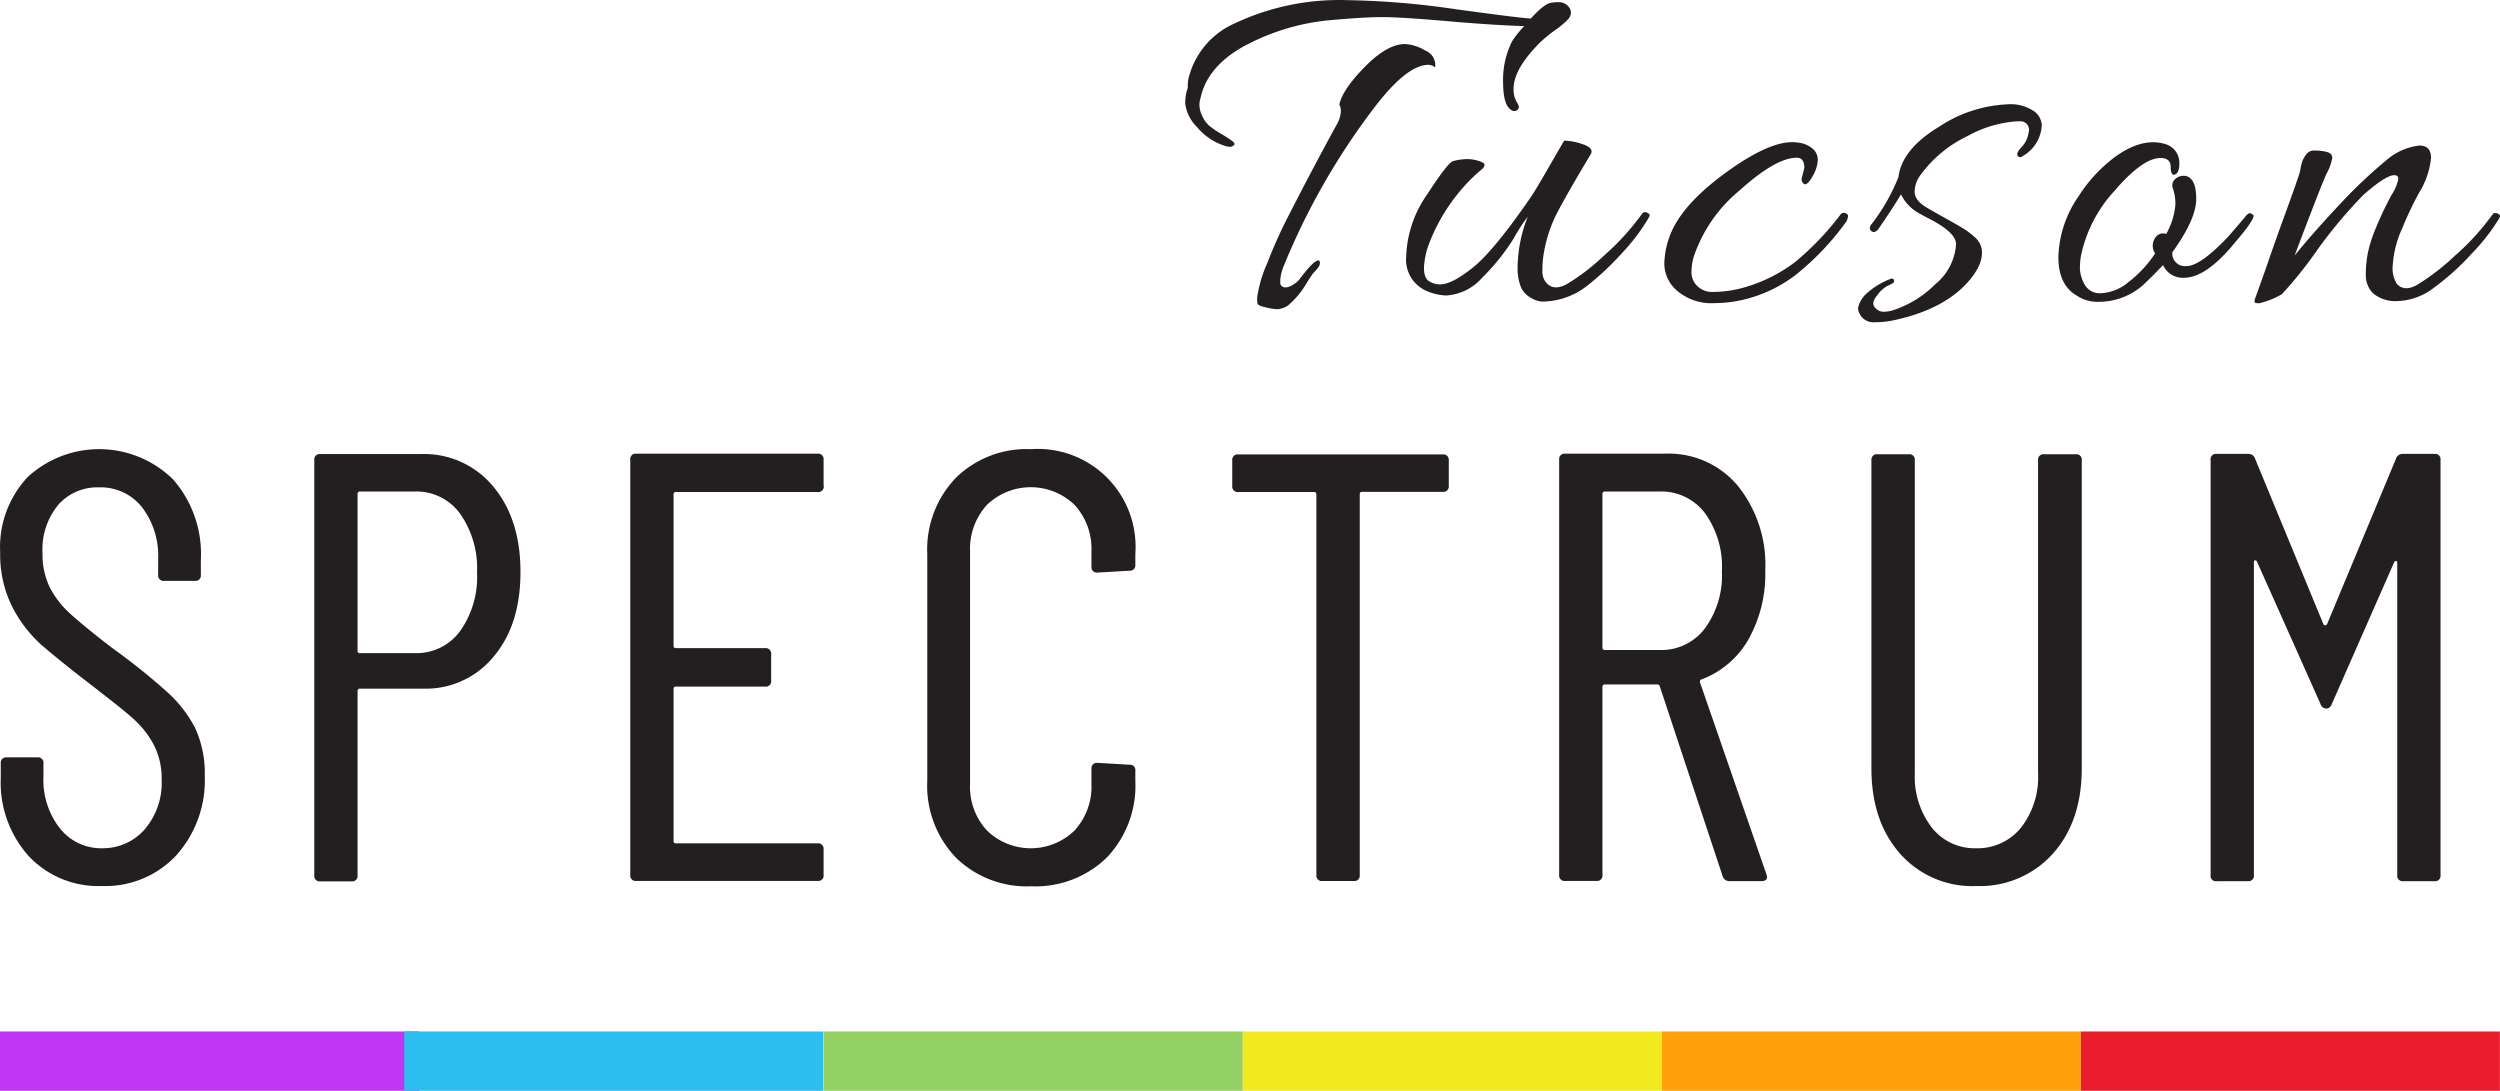 <svg id="Layer_1" data-name="Layer 1" xmlns="http://www.w3.org/2000/svg" viewBox="0 0 295.11 128.76">
  <g>
    <g>
      <path d="M427.47,250.86a11.37,11.37,0,0,1,1.44-1.8q-2.64-.06-7.91-.48-6.56-.59-8.95-.58t-6.66.42a26.58,26.58,0,0,0-9.81,3.15q-4.11,2.37-4.89,6a2.58,2.58,0,0,0-.12.87,2.93,2.93,0,0,0,.33,1.23,3.39,3.39,0,0,0,.81,1.14,10.57,10.57,0,0,0,1.47,1,11.57,11.57,0,0,1,1.32.87q.33.27.12.45a.64.64,0,0,1-.42.18,1.74,1.74,0,0,1-.45-.06A7,7,0,0,1,390.3,261a4.75,4.75,0,0,1-1.41-2.76,5.31,5.31,0,0,1,.3-1.89,5.6,5.6,0,0,1,.06-1,9.57,9.57,0,0,1,5.46-6.6A29,29,0,0,1,408.15,246a97.18,97.18,0,0,1,12.75,1.08q7.89,1.08,8.79,1.08,1.62-1.8,2.46-1.86a4.06,4.06,0,0,1,.85-.06,1.39,1.39,0,0,1,1,.39,1.12,1.12,0,0,1,.42.81,1.28,1.28,0,0,1-.36.84,9.59,9.59,0,0,1-1.47,1.23,16.2,16.2,0,0,0-1.82,1.49q-3.12,3.12-3.12,5.46a2.91,2.91,0,0,0,.42,1.65q.42.63-.06.9c-.32.18-.65.05-1-.39s-.6-1.34-.6-3.06A10.08,10.08,0,0,1,427.47,250.86Zm-22.86,25.86q.18,0,.18.36t-.84,1.2l-.6.9a10.36,10.36,0,0,1-2.35,2.88,2.7,2.7,0,0,1-1.2.42,6.39,6.39,0,0,1-1.38-.21c-.62-.14-.95-.29-1-.45a3.13,3.13,0,0,1,0-1,15.47,15.47,0,0,1,1.14-3.75,56.86,56.86,0,0,1,2.64-5.85q2.76-5.4,5.52-10.44a3.76,3.76,0,0,0,.54-1.59,1.65,1.65,0,0,0-.18-.87q.36-1.74,3-4.44t4.77-2.7a5.13,5.13,0,0,1,2.34.75,1.86,1.86,0,0,1,1.2,2,1.39,1.39,0,0,0-.78-.3q-2.52,0-6.3,4.92a81.58,81.58,0,0,0-10.72,18.65,6.31,6.31,0,0,0-.48,1.71v.57c.16.4.49.52,1,.36a3,3,0,0,0,1.41-1.08C403.55,277.4,404.25,276.72,404.61,276.72Z" transform="translate(-248.98 -245.98)" fill="#231f20"/>
      <path d="M440.37,275.94a32.3,32.3,0,0,1-4.2,3.9,8.67,8.67,0,0,1-5.17,1.74,3,3,0,0,1-1.41-.51,2.56,2.56,0,0,1-1.17-1.47,6.19,6.19,0,0,1-.3-1.86,16.78,16.78,0,0,1,1.2-6.18,21.35,21.35,0,0,0-1.65,2.55A25,25,0,0,1,424,278.7a6.17,6.17,0,0,1-4.29,2.16,6.3,6.3,0,0,1-2.34-.54,4,4,0,0,1-2.4-4A13.44,13.44,0,0,1,417.4,269q2.43-3.75,3.09-4a7.05,7.05,0,0,1,1.71-.24,4.62,4.62,0,0,1,1.65.33q.84.33-.24,1.11a21.72,21.72,0,0,0-5.88,8.4,9.13,9.13,0,0,0-.66,3q0,1.23.63,1.59a2.44,2.44,0,0,0,1.23.36c1,0,2.27-.67,3.93-2s3.95-4.12,6.87-8.37q.6-.9,2.1-3.51t1.8-3.09a7.2,7.2,0,0,1,2.25.45q1.29.45.87,1.17-2.88,4.8-4.05,7.08a16.39,16.39,0,0,0-1.59,5.34q-.06.69-.06,1.38a2,2,0,0,0,.48,1.38q.9,1,2.49.09a25.76,25.76,0,0,0,4.35-3.36,29.43,29.43,0,0,0,4.44-4.89.44.44,0,0,1,.57-.15q.33.15.33.3a.66.66,0,0,1-.12.33A23.49,23.49,0,0,1,440.37,275.94Z" transform="translate(-248.98 -245.98)" fill="#231f20"/>
      <path d="M461.67,267l.3-1.2q0-1.2-.9-1.2-2.46,0-6.72,3.84a17.34,17.34,0,0,0-5.4,7.74,6.32,6.32,0,0,0-.3,1.83,2.36,2.36,0,0,0,.36,1.35,2.48,2.48,0,0,0,2.22,1.08,13.64,13.64,0,0,0,3.24-.42,18.22,18.22,0,0,0,6.39-3.09,33.16,33.16,0,0,0,5.37-5.61.47.47,0,0,1,.57-.18q.33.12.33.33a1.75,1.75,0,0,1-.18.63,31.6,31.6,0,0,1-6,6.33,16.32,16.32,0,0,1-7.29,3.15,15,15,0,0,1-2.22.18,6.27,6.27,0,0,1-4.47-1.44,4.3,4.3,0,0,1-1.53-3.18,10,10,0,0,1,.84-3.78q1.5-3.42,6.42-7t7.8-3.6a5.33,5.33,0,0,1,1.38.18q1.68.6,1.68,1.92a4.2,4.2,0,0,1-.66,2c-.44.76-.77,1-1,.81A.64.64,0,0,1,461.67,267Z" transform="translate(-248.98 -245.98)" fill="#231f20"/>
      <path d="M470.61,280.8q-.78.9-.33,1.44a1.31,1.31,0,0,0,1,.54,3.86,3.86,0,0,0,1.17-.18,12.56,12.56,0,0,0,5-3.09,6.62,6.62,0,0,0,2.43-4.71q0-1.32-2.94-2.88-1.38-.72-1.56-.84a5.08,5.08,0,0,1-2-2.16q-.84,1.44-2.7,4.14-.42.48-.78.21t-.06-.75a22.59,22.59,0,0,0,3.24-5.64q.42-3.3,4.8-5.94a15.77,15.77,0,0,1,8-2.64,4.93,4.93,0,0,1,3.21.81,2.2,2.2,0,0,1,.91,1.59,4.42,4.42,0,0,1-2.28,3.72.38.38,0,0,1-.54,0l-.06-.09c-.08-.24.09-.57.51-1a3.07,3.07,0,0,0,.81-1.71,1,1,0,0,0-.63-1.27.92.92,0,0,0-.37-.05h-.36a13.89,13.89,0,0,0-5.82,1.73,14.54,14.54,0,0,0-5.49,4.5,3.39,3.39,0,0,0-.78,2.07q0,1.05,1.44,1.89c.4.24,1.07.62,2,1.14s1.6.9,2,1.14A9.36,9.36,0,0,1,482,273.9a2.48,2.48,0,0,1,.9,1.44q.3,1.8-1.68,4-2.82,3.12-8.4,4.38a11,11,0,0,1-2.55.3,1.8,1.8,0,0,1-1.77-1,1.25,1.25,0,0,1-.18-.75,3.36,3.36,0,0,1,1-1.65,9.21,9.21,0,0,1,2.88-1.74.29.29,0,0,1,.36.16.34.34,0,0,1,0,.2q-.06.18-.63.42A3.3,3.3,0,0,0,470.61,280.8Z" transform="translate(-248.98 -245.98)" fill="#231f20"/>
      <path d="M504.69,273.6a8.78,8.78,0,0,0,1.08-3.42,5.51,5.51,0,0,0-.27-1.89,1,1,0,0,1,.24-1.17,1.46,1.46,0,0,1,1.29-.36q1.2.3,1.2,2.7t-2.82,6.3a1.49,1.49,0,0,0,1.34,1.63,1.29,1.29,0,0,0,.34,0q1.62,0,4.92-3.48,1.56-1.8,2-2.34t.69-.39q.3.15.3.27,0,.6-2.16,3.12-3.42,4.2-6.06,4.2a2.53,2.53,0,0,1-2.46-1.5q-1.2,1.26-2.34,2.34a7.91,7.91,0,0,1-5.22,2,4.47,4.47,0,0,1-2.7-.78q-2.1-1.26-2.1-4.5a13.12,13.12,0,0,1,2.4-7.2,17.21,17.21,0,0,1,3.24-3.78q2.94-2.58,5.58-2.58a4.46,4.46,0,0,1,1.26.18,2.29,2.29,0,0,1,1.8,2.28q0,1.38-.72,1.38-.3-.12-.3-.9,0-1.08-1.2-1.08-2.1,0-5.4,3.84a16.1,16.1,0,0,0-4,7.74,9.11,9.11,0,0,0-.12,1.47,4.21,4.21,0,0,0,.54,1.86,2.05,2.05,0,0,0,2,1.05,5.47,5.47,0,0,0,3.21-1.32,14,14,0,0,0,3.12-3.36l-.18-.36a1.71,1.71,0,0,1,.24-1.56A1.08,1.08,0,0,1,504.69,273.6Z" transform="translate(-248.98 -245.98)" fill="#231f20"/>
      <path d="M534.57,263.16q1.38,0,1.38,1.47a9.58,9.58,0,0,1-1.38,4.05,38.32,38.32,0,0,0-2,4.2,12.29,12.29,0,0,0-1.14,4.41,3.44,3.44,0,0,0,.48,2.19q.9,1,2.46.09a27.28,27.28,0,0,0,4.35-3.36,28.83,28.83,0,0,0,4.47-4.89.44.44,0,0,1,.57-.15q.33.15.33.3a.66.66,0,0,1-.12.33,23.21,23.21,0,0,1-3.24,4.14,29.8,29.8,0,0,1-4.5,4.05,7.37,7.37,0,0,1-4.26,1.53,4.09,4.09,0,0,1-2.88-.93,3,3,0,0,1-.84-2.19,13.6,13.6,0,0,1,.24-2.55,15.73,15.73,0,0,1,.9-2.85,41.72,41.72,0,0,1,1.89-4,5.39,5.39,0,0,0,.81-1.89q0-.45-.48-.45-1,0-3.66,2.34a56.54,56.54,0,0,0-5.49,6.57,47.11,47.11,0,0,1-4.11,5.13,9.43,9.43,0,0,1-2.7,1.08q-.54,0-.54-.18a1.46,1.46,0,0,1,.12-.51l1.17-3.27q1-2.94,2.28-6.45t1.5-4.23a6.66,6.66,0,0,0,.36-1.23,6.48,6.48,0,0,1,.21-.87,3.22,3.22,0,0,1,.45-.81,1.1,1.1,0,0,1,.87-.48,6.38,6.38,0,0,1,1.38.12q.84.15.84.75a6,6,0,0,1-.66,1.83q-.66,1.41-3.78,9.69,2.14-2.65,5.42-6.14a57.67,57.67,0,0,1,5.58-5.25A7.11,7.11,0,0,1,534.57,263.16Z" transform="translate(-248.98 -245.98)" fill="#231f20"/>
    </g>
    <g>
      <path d="M252.38,347.05a13,13,0,0,1-3.31-9.22V336.1a.64.64,0,0,1,.55-.72h3.77a.64.64,0,0,1,.72.55.49.49,0,0,1,0,.17v1.51a9.25,9.25,0,0,0,1.95,6.16,6.18,6.18,0,0,0,5,2.34,6.52,6.52,0,0,0,5-2.23,8.44,8.44,0,0,0,2-5.91,8.58,8.58,0,0,0-1-4.21,11.21,11.21,0,0,0-2.52-3.09c-1-.89-2.73-2.24-5.1-4.07s-4.27-3.36-5.69-4.6a15.69,15.69,0,0,1-3.42-4.58,13.82,13.82,0,0,1-1.33-6.23,12.1,12.1,0,0,1,3.24-8.89,12.45,12.45,0,0,1,17.17.27,13.33,13.33,0,0,1,3.28,9.46v1.8a.64.64,0,0,1-.55.72h-3.77a.64.64,0,0,1-.72-.55.49.49,0,0,1,0-.17V312a9.45,9.45,0,0,0-1.91-6.15,6.22,6.22,0,0,0-5.08-2.34,6.15,6.15,0,0,0-4.75,2,8.27,8.27,0,0,0-1.91,5.82,8.88,8.88,0,0,0,.83,3.93,10.89,10.89,0,0,0,2.48,3.2c1.11,1,2.75,2.35,4.9,4a76,76,0,0,1,6.44,5.15,15,15,0,0,1,3.35,4.28,12.64,12.64,0,0,1,1.15,5.65,13.23,13.23,0,0,1-3.41,9.46,11.47,11.47,0,0,1-8.74,3.57A11.28,11.28,0,0,1,252.38,347.05Z" transform="translate(-248.98 -245.98)" fill="#231f20"/>
      <path d="M307.18,303.38q3.24,3.86,3.24,10.11t-3.17,10a10.34,10.34,0,0,1-8.35,3.78h-7.42c-.19,0-.29.09-.29.28V349.3a.64.64,0,0,1-.55.72H286.8a.64.64,0,0,1-.72-.55.49.49,0,0,1,0-.17v-49a.64.64,0,0,1,.55-.72h12.05A10.57,10.57,0,0,1,307.18,303.38Zm-3.89,17.1a11,11,0,0,0,2-6.91,11.19,11.19,0,0,0-2-6.95A6.34,6.34,0,0,0,298,304h-6.52a.26.26,0,0,0-.29.23v18.56a.25.25,0,0,0,.2.29H298A6.37,6.37,0,0,0,303.29,320.48Z" transform="translate(-248.98 -245.98)" fill="#231f20"/>
      <path d="M345.48,304.06h-16.7a.25.25,0,0,0-.29.2.14.14,0,0,0,0,.09v17.86c0,.19.09.28.29.28h10.51a.64.64,0,0,1,.72.55.49.49,0,0,1,0,.17v3.1a.64.64,0,0,1-.55.72.49.49,0,0,1-.17,0H328.78a.25.25,0,0,0-.29.2.14.14,0,0,0,0,.09v17.93c0,.19.09.28.29.28h16.7a.64.64,0,0,1,.72.55.49.49,0,0,1,0,.17v3a.64.64,0,0,1-.55.72H324.1a.64.64,0,0,1-.72-.55.49.49,0,0,1,0-.17v-49a.64.64,0,0,1,.55-.72h21.55a.64.64,0,0,1,.72.55.49.49,0,0,1,0,.17v3a.64.64,0,0,1-.44.79A.54.54,0,0,1,345.48,304.06Z" transform="translate(-248.98 -245.98)" fill="#231f20"/>
      <path d="M361.79,347.19a12.29,12.29,0,0,1-3.35-9.07V311.41a12.21,12.21,0,0,1,3.35-9,11.92,11.92,0,0,1,8.89-3.41A11.54,11.54,0,0,1,383,309.7a12.2,12.2,0,0,1,0,1.71v1.22a.64.64,0,0,1-.55.72h-.17l-3.74.22a.64.64,0,0,1-.72-.55.49.49,0,0,1,0-.17v-1.8a7.68,7.68,0,0,0-2-5.48,7.46,7.46,0,0,0-10.33,0,7.68,7.68,0,0,0-2,5.48v27.5a7.57,7.57,0,0,0,2,5.47,7.42,7.42,0,0,0,10.33,0,7.66,7.66,0,0,0,2-5.47v-1.8a.64.64,0,0,1,.55-.72h.17l3.74.22a.63.63,0,0,1,.72.54.74.74,0,0,1,0,.21v1.15a12.29,12.29,0,0,1-3.38,9.07,12.06,12.06,0,0,1-8.93,3.38A11.94,11.94,0,0,1,361.79,347.19Z" transform="translate(-248.98 -245.98)" fill="#231f20"/>
      <path d="M420,300.32v3a.64.64,0,0,1-.55.72h-9.68c-.19,0-.28.1-.28.29v44.93a.64.64,0,0,1-.55.72h-3.85a.64.64,0,0,1-.72-.55.49.49,0,0,1,0-.17V304.35c0-.19-.09-.29-.28-.29h-8.93a.64.64,0,0,1-.72-.55.49.49,0,0,1,0-.17v-3a.64.64,0,0,1,.55-.72h24.29a.64.64,0,0,1,.72.55A.75.75,0,0,1,420,300.32Z" transform="translate(-248.98 -245.98)" fill="#231f20"/>
      <path d="M452.33,349.42,444.91,327a.29.29,0,0,0-.29-.22h-6.19a.26.26,0,0,0-.29.23v22.24a.64.64,0,0,1-.55.72h-3.84a.64.64,0,0,1-.72-.55.49.49,0,0,1,0-.17v-49a.64.64,0,0,1,.55-.72h12.05a10.62,10.62,0,0,1,8.5,3.81,14.88,14.88,0,0,1,3.23,10,15.76,15.76,0,0,1-2,8.14,10.67,10.67,0,0,1-5.47,4.68.27.27,0,0,0-.24.28.24.24,0,0,0,0,.08l7.85,22.68.07.28c0,.34-.22.51-.65.51H453.2A.83.83,0,0,1,452.33,349.42Zm-14.19-45.14v18.14a.26.26,0,0,0,.23.29h6.54a6.43,6.43,0,0,0,5.33-2.56,10.58,10.58,0,0,0,2-6.73,10.82,10.82,0,0,0-2-6.87,6.46,6.46,0,0,0-5.33-2.55h-6.48a.26.26,0,0,0-.29.23Z" transform="translate(-248.98 -245.98)" fill="#231f20"/>
      <path d="M473.28,346.76q-3.39-3.83-3.39-10.08V300.32a.64.64,0,0,1,.55-.72.49.49,0,0,1,.17,0h3.67a.64.64,0,0,1,.73.54.54.54,0,0,1,0,.18v36.93a9.87,9.87,0,0,0,2,6.41,6.42,6.42,0,0,0,5.23,2.45,6.56,6.56,0,0,0,5.32-2.45,9.67,9.67,0,0,0,2-6.41V300.32a.64.64,0,0,1,.55-.72.49.49,0,0,1,.17,0H494a.64.64,0,0,1,.72.55.49.49,0,0,1,0,.17v36.36q0,6.26-3.42,10.08a11.56,11.56,0,0,1-9,3.81A11.37,11.37,0,0,1,473.28,346.76Z" transform="translate(-248.98 -245.98)" fill="#231f20"/>
      <path d="M509.93,349.28v-49a.63.63,0,0,1,.52-.72h3.94a.8.8,0,0,1,.79.57l8.06,19.52a.23.23,0,0,0,.32.12.2.2,0,0,0,.12-.12l8.13-19.52a.8.8,0,0,1,.79-.57h3.75a.64.64,0,0,1,.72.55.49.49,0,0,1,0,.17v49a.64.64,0,0,1-.55.72h-3.84a.64.64,0,0,1-.72-.55.49.49,0,0,1,0-.17V312.41q0-.21-.15-.21a.24.24,0,0,0-.21.14l-7.35,16.71c-.14.38-.36.57-.65.57a.74.74,0,0,1-.71-.57l-7.49-16.78a.21.21,0,0,0-.22-.14c-.1,0-.14.07-.14.21v36.94a.64.64,0,0,1-.55.72h-3.84a.63.63,0,0,1-.72-.52A.67.67,0,0,1,509.93,349.28Z" transform="translate(-248.98 -245.98)" fill="#231f20"/>
    </g>
  </g>
  <rect y="121.76" width="49.47" height="7" fill="#c034f4"/>
  <rect x="47.72" y="121.76" width="49.47" height="7" fill="#2bbeef"/>
  <rect x="97.23" y="121.76" width="49.47" height="7" fill="#94d165"/>
  <rect x="146.69" y="121.76" width="49.47" height="7" fill="#f2ea1f"/>
  <rect x="196.16" y="121.76" width="49.47" height="7" fill="#ffa10b"/>
  <rect x="245.63" y="121.76" width="49.47" height="7" fill="#e91d2c"/>
</svg>
